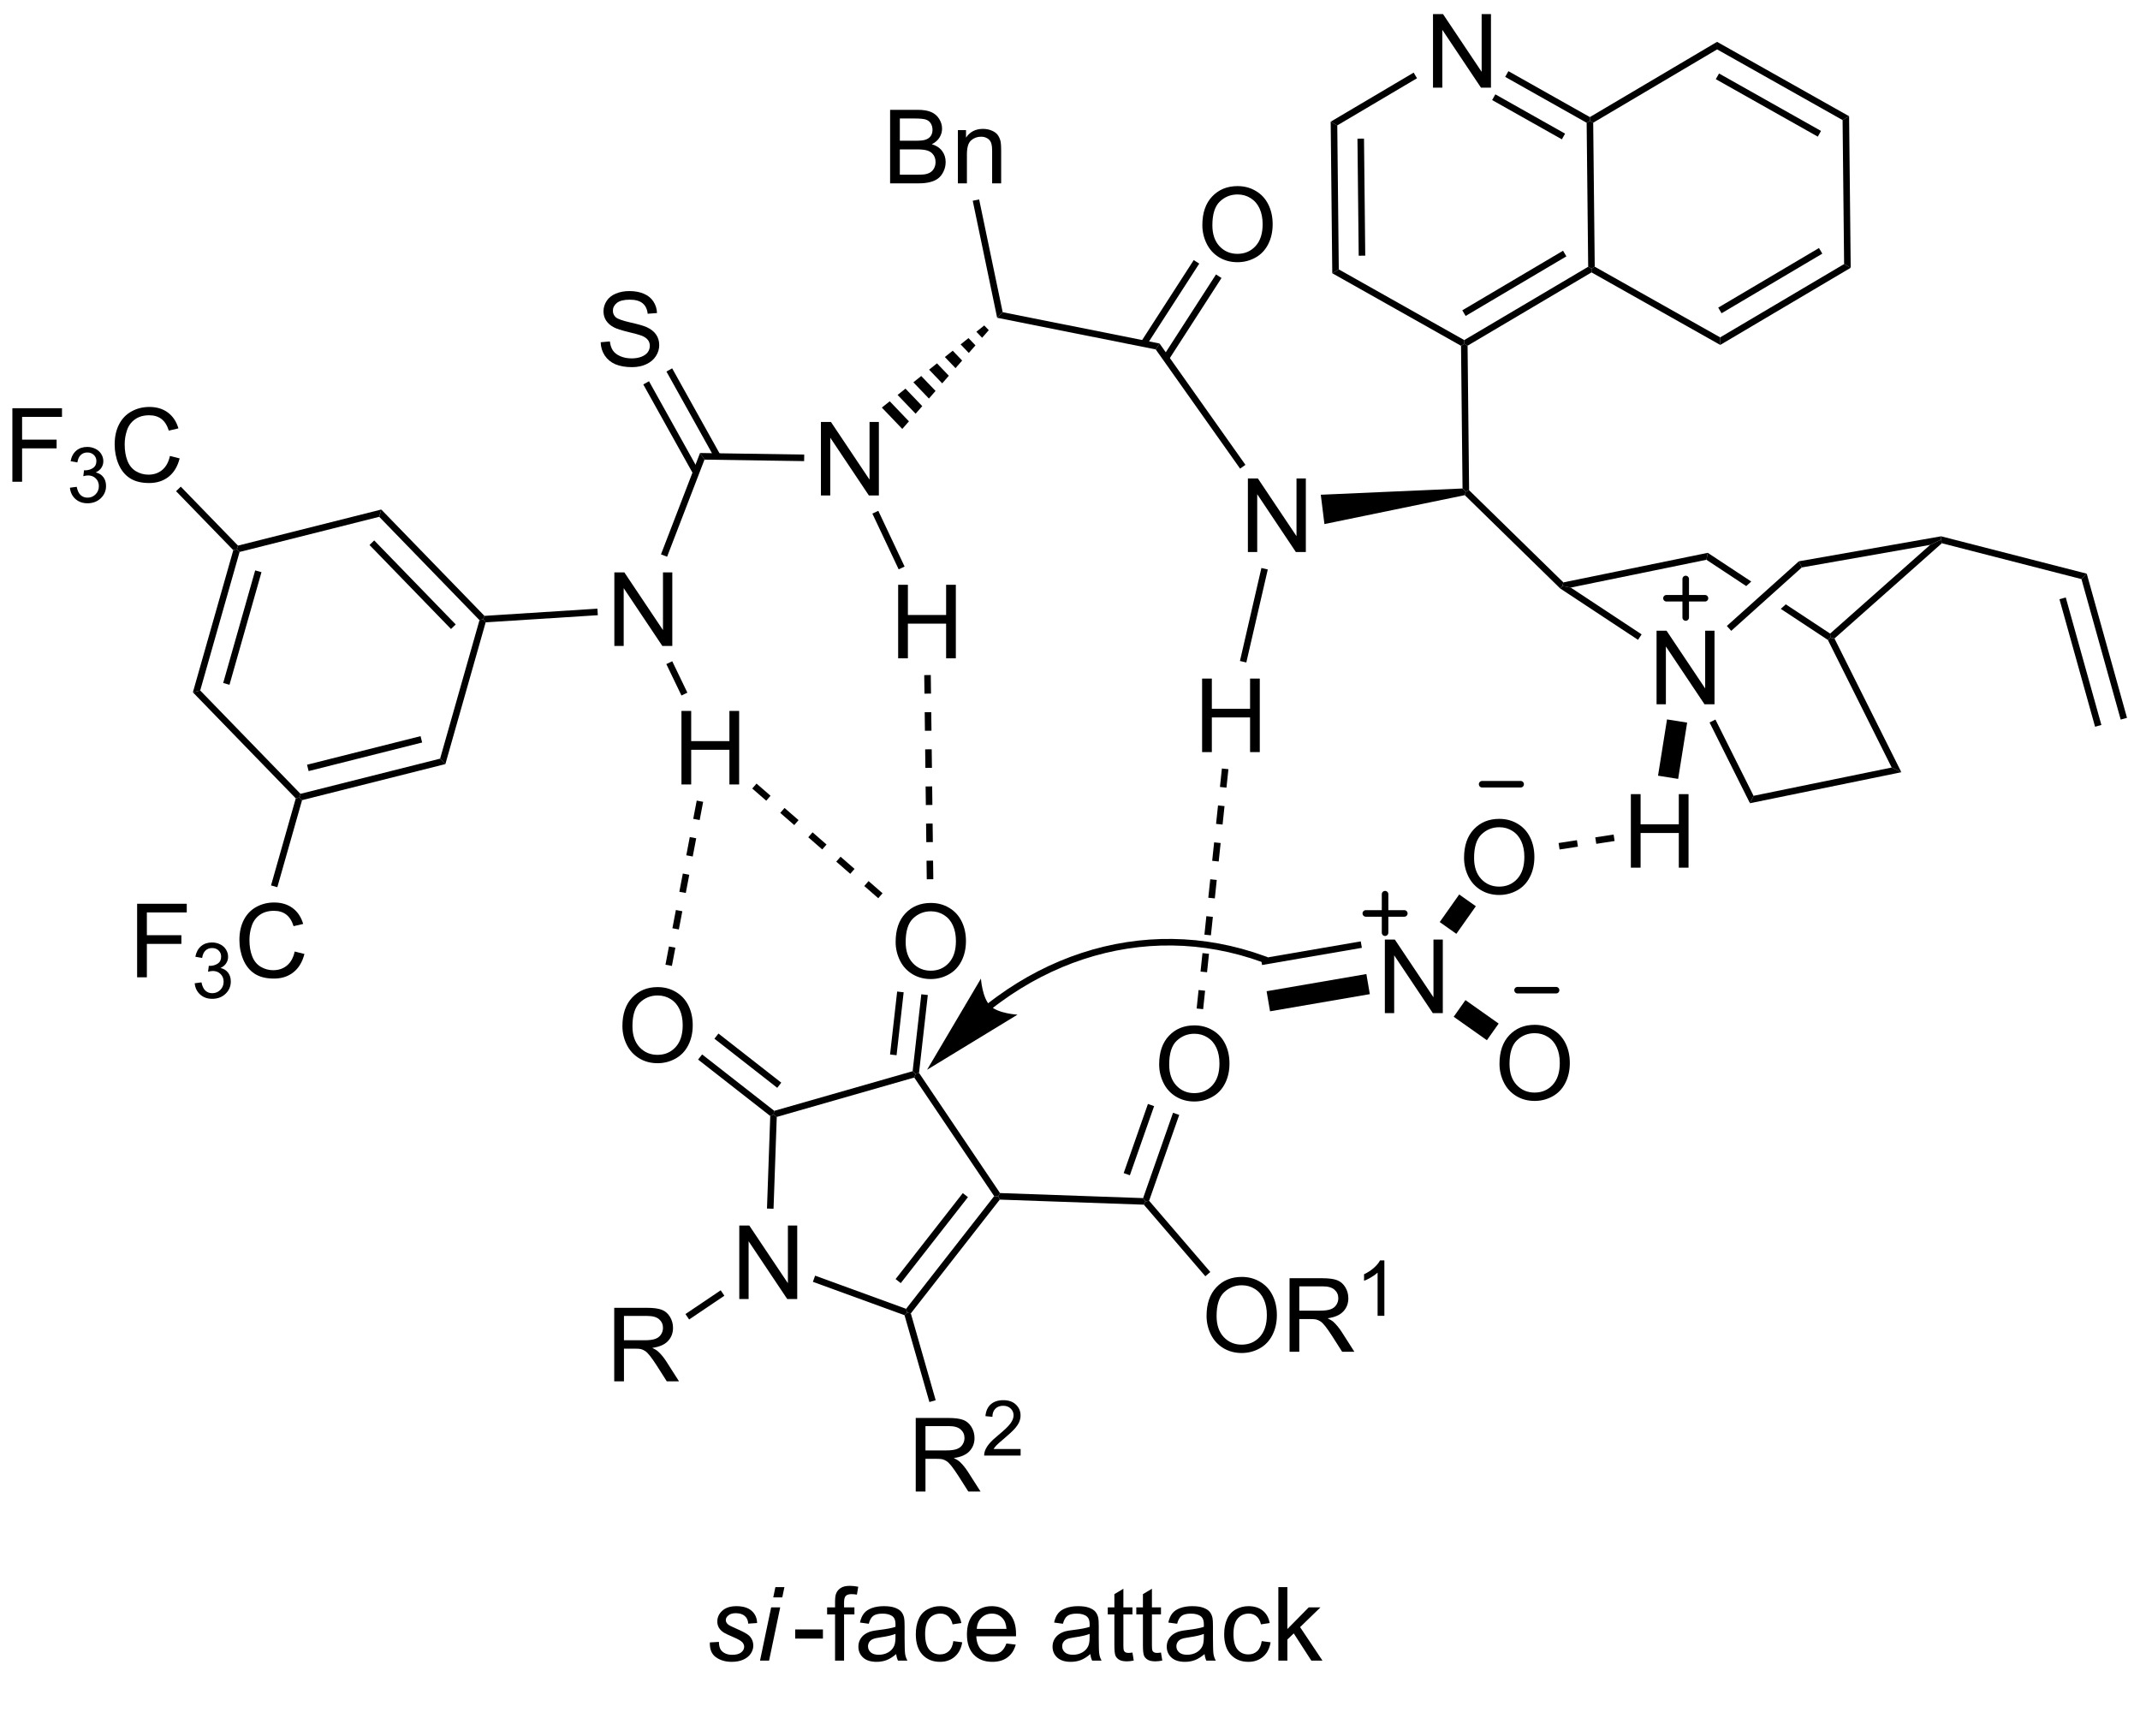 <?xml version="1.0" encoding="UTF-8"?>
<!DOCTYPE svg PUBLIC '-//W3C//DTD SVG 1.0//EN'
          'http://www.w3.org/TR/2001/REC-SVG-20010904/DTD/svg10.dtd'>
<svg stroke-dasharray="none" shape-rendering="auto" xmlns="http://www.w3.org/2000/svg" font-family="'Dialog'" text-rendering="auto" width="90" fill-opacity="1" color-interpolation="auto" color-rendering="auto" preserveAspectRatio="xMidYMid meet" font-size="12px" viewBox="0 0 90 73" fill="black" xmlns:xlink="http://www.w3.org/1999/xlink" stroke="black" image-rendering="auto" stroke-miterlimit="10" stroke-linecap="square" stroke-linejoin="miter" font-style="normal" stroke-width="1" height="73" stroke-dashoffset="0" font-weight="normal" stroke-opacity="1"
><!--Generated by the Batik Graphics2D SVG Generator--><defs id="genericDefs"
  /><g
  ><defs id="defs1"
    ><clipPath clipPathUnits="userSpaceOnUse" id="clipPath1"
      ><path d="M2.196 1.583 L173.598 1.583 L173.598 139.313 L2.196 139.313 L2.196 1.583 Z"
      /></clipPath
      ><clipPath clipPathUnits="userSpaceOnUse" id="clipPath2"
      ><path d="M42.279 320.397 L42.279 453.993 L208.914 453.993 L208.914 320.397 Z"
      /></clipPath
      ><clipPath clipPathUnits="userSpaceOnUse" id="clipPath3"
      ><path d="M42.279 320.397 L42.279 453.326 L208.914 453.326 L208.914 320.397 Z"
      /></clipPath
    ></defs
    ><g transform="scale(0.525,0.525) translate(-2.196,-1.583) matrix(1.029,0,0,1.029,-41.291,-327.978)"
    ><path d="M153.819 327.096 L153.819 321.369 L154.598 321.369 L157.606 325.864 L157.606 321.369 L158.332 321.369 L158.332 327.096 L157.554 327.096 L154.546 322.596 L154.546 327.096 L153.819 327.096 Z" stroke="none" clip-path="url(#clipPath3)"
    /></g
    ><g transform="matrix(0.54,0,0,0.54,-22.835,-173.047)"
    ><path d="M145.923 329.935 L146.436 330.224 L146.554 341.438 L146.047 341.738 ZM148.008 331.257 L148.105 340.373 L148.615 340.367 L148.518 331.251 Z" stroke="none" clip-path="url(#clipPath3)"
    /></g
    ><g transform="matrix(0.54,0,0,0.54,-22.835,-173.047)"
    ><path d="M146.047 341.738 L146.554 341.438 L156.325 346.942 L156.328 347.237 L156.074 347.387 Z" stroke="none" clip-path="url(#clipPath3)"
    /></g
    ><g transform="matrix(0.54,0,0,0.54,-22.835,-173.047)"
    ><path d="M156.584 347.381 L156.328 347.237 L156.325 346.942 L165.977 341.233 L166.233 341.377 L166.237 341.672 ZM156.433 345.064 L164.279 340.423 L164.019 339.984 L156.173 344.625 Z" stroke="none" clip-path="url(#clipPath3)"
    /></g
    ><g transform="matrix(0.54,0,0,0.54,-22.835,-173.047)"
    ><path d="M166.487 341.227 L166.233 341.377 L165.977 341.233 L165.858 330.019 L166.112 329.869 L166.368 330.014 Z" stroke="none" clip-path="url(#clipPath3)"
    /></g
    ><g transform="matrix(0.54,0,0,0.54,-22.835,-173.047)"
    ><path d="M166.109 329.575 L166.112 329.869 L165.858 330.019 L159.513 326.445 L159.764 326 ZM164.178 330.865 L158.747 327.805 L158.497 328.25 L163.928 331.309 Z" stroke="none" clip-path="url(#clipPath3)"
    /></g
    ><g transform="matrix(0.54,0,0,0.54,-22.835,-173.047)"
    ><path d="M152.385 326.113 L152.645 326.552 L146.436 330.224 L145.923 329.935 Z" stroke="none" clip-path="url(#clipPath3)"
    /></g
    ><g transform="matrix(0.54,0,0,0.54,-22.835,-173.047)"
    ><path d="M166.237 341.672 L166.233 341.377 L166.487 341.227 L176.257 346.731 L176.263 347.321 Z" stroke="none" clip-path="url(#clipPath3)"
    /></g
    ><g transform="matrix(0.54,0,0,0.54,-22.835,-173.047)"
    ><path d="M176.263 347.321 L176.257 346.731 L185.909 341.022 L186.423 341.311 ZM176.365 344.854 L184.212 340.212 L183.952 339.773 L176.105 344.415 Z" stroke="none" clip-path="url(#clipPath3)"
    /></g
    ><g transform="matrix(0.54,0,0,0.54,-22.835,-173.047)"
    ><path d="M186.423 341.311 L185.909 341.022 L185.791 329.809 L186.298 329.509 Z" stroke="none" clip-path="url(#clipPath3)"
    /></g
    ><g transform="matrix(0.54,0,0,0.54,-22.835,-173.047)"
    ><path d="M186.298 329.509 L185.791 329.809 L176.02 324.305 L176.014 323.716 ZM184.111 330.654 L176.168 326.18 L175.917 326.624 L183.86 331.099 Z" stroke="none" clip-path="url(#clipPath3)"
    /></g
    ><g transform="matrix(0.54,0,0,0.54,-22.835,-173.047)"
    ><path d="M176.014 323.716 L176.02 324.305 L166.368 330.014 L166.112 329.869 L166.109 329.575 Z" stroke="none" clip-path="url(#clipPath3)"
    /></g
    ><g transform="matrix(0.54,0,0,0.54,-22.835,-173.047)"
    ><path d="M156.074 347.387 L156.328 347.237 L156.584 347.381 L156.703 358.636 L156.45 358.745 L156.192 358.501 Z" stroke="none" clip-path="url(#clipPath3)"
    /></g
    ><g transform="matrix(0.54,0,0,0.54,-22.835,-173.047)"
    ><path d="M139.475 363.447 L139.475 357.72 L140.253 357.72 L143.261 362.215 L143.261 357.72 L143.988 357.72 L143.988 363.447 L143.209 363.447 L140.201 358.947 L140.201 363.447 L139.475 363.447 Z" stroke="none" clip-path="url(#clipPath3)"
    /></g
    ><g transform="matrix(0.54,0,0,0.54,-22.835,-173.047)"
    ><path d="M156.192 358.501 L156.45 358.745 L156.367 359.021 L145.436 361.272 L145.152 358.988 Z" stroke="none" clip-path="url(#clipPath3)"
    /></g
    ><g transform="matrix(0.54,0,0,0.54,-22.835,-173.047)"
    ><path d="M156.367 359.021 L156.45 358.745 L156.703 358.636 L164.045 365.814 L163.963 366.091 L163.803 366.291 Z" stroke="none" clip-path="url(#clipPath3)"
    /></g
    ><g transform="matrix(0.54,0,0,0.54,-22.835,-173.047)"
    ><path d="M171.303 375.306 L171.303 369.579 L172.081 369.579 L175.089 374.074 L175.089 369.579 L175.816 369.579 L175.816 375.306 L175.037 375.306 L172.029 370.806 L172.029 375.306 L171.303 375.306 Z" stroke="none" clip-path="url(#clipPath3)"
    /></g
    ><g transform="matrix(0.54,0,0,0.54,-22.835,-173.047)"
    ><path d="M163.803 366.291 L163.963 366.091 L164.618 366.217 L170.139 369.862 L169.858 370.288 Z" stroke="none" clip-path="url(#clipPath3)"
    /></g
    ><g transform="matrix(0.54,0,0,0.54,-22.835,-173.047)"
    ><path d="M175.43 376.724 L175.887 376.496 L178.857 382.435 L178.576 383.013 Z" stroke="none" clip-path="url(#clipPath3)"
    /></g
    ><g transform="matrix(0.54,0,0,0.54,-22.835,-173.047)"
    ><path d="M164.618 366.217 L163.963 366.091 L164.045 365.814 L175.29 363.511 L175.186 364.053 Z" stroke="none" clip-path="url(#clipPath3)"
    /></g
    ><g transform="matrix(0.54,0,0,0.54,-22.835,-173.047)"
    ><path d="M178.576 383.013 L178.857 382.435 L189.614 380.232 L190.368 380.598 Z" stroke="none" clip-path="url(#clipPath3)"
    /></g
    ><g transform="matrix(0.54,0,0,0.54,-22.835,-173.047)"
    ><path d="M175.29 363.511 L175.186 364.053 L178.286 366.1 L178.286 366.1 L178.678 365.747 L178.678 365.747 L175.29 363.511 ZM181.368 367.523 L180.976 367.875 L184.645 370.297 L184.843 370.122 L184.82 369.801 L181.368 367.523 Z" stroke="none" clip-path="url(#clipPath3)"
    /></g
    ><g transform="matrix(0.54,0,0,0.54,-22.835,-173.047)"
    ><path d="M184.645 370.297 L184.843 370.122 L185.159 370.183 L190.368 380.598 L189.614 380.232 Z" stroke="none" clip-path="url(#clipPath3)"
    /></g
    ><g transform="matrix(0.54,0,0,0.54,-22.835,-173.047)"
    ><path d="M177.118 369.587 L176.777 369.207 L182.384 364.172 L182.616 364.65 Z" stroke="none" clip-path="url(#clipPath3)"
    /></g
    ><g transform="matrix(0.54,0,0,0.54,-22.835,-173.047)"
    ><path d="M185.159 370.183 L184.843 370.122 L184.82 369.801 L192.609 362.892 L193.453 362.485 L193.521 362.766 Z" stroke="none" clip-path="url(#clipPath3)"
    /></g
    ><g transform="matrix(0.54,0,0,0.54,-22.835,-173.047)"
    ><path d="M193.463 362.224 L193.453 362.485 L192.609 362.892 L182.616 364.65 L182.384 364.172 Z" stroke="none" clip-path="url(#clipPath3)"
    /></g
    ><g transform="matrix(0.54,0,0,0.54,-22.835,-173.047)"
    ><path d="M193.521 362.766 L193.453 362.485 L193.463 362.224 L204.806 365.135 L204.394 365.557 Z" stroke="none" clip-path="url(#clipPath3)"
    /></g
    ><g transform="matrix(0.54,0,0,0.54,-22.835,-173.047)"
    ><path d="M204.394 365.557 L204.806 365.135 L207.942 376.362 L207.45 376.499 ZM202.681 367.124 L205.455 377.056 L205.947 376.919 L203.172 366.987 Z" stroke="none" clip-path="url(#clipPath3)"
    /></g
    ><g transform="matrix(0.54,0,0,0.54,-22.835,-173.047)"
    ><path d="M139.284 356.66 L138.868 356.954 L132.298 347.672 L132.597 347.211 Z" stroke="none" clip-path="url(#clipPath3)"
    /></g
    ><g transform="matrix(0.54,0,0,0.54,-22.835,-173.047)"
    ><path d="M135.909 379.031 L135.909 373.305 L136.667 373.305 L136.667 375.656 L139.644 375.656 L139.644 373.305 L140.401 373.305 L140.401 379.031 L139.644 379.031 L139.644 376.331 L136.667 376.331 L136.667 379.031 L135.909 379.031 Z" stroke="none" clip-path="url(#clipPath3)"
    /></g
    ><g transform="matrix(0.54,0,0,0.54,-22.835,-173.047)"
    ><path d="M140.527 364.693 L141.024 364.808 L139.353 372.05 L138.856 371.935 Z" stroke="none" clip-path="url(#clipPath3)"
    /></g
    ><g transform="matrix(0.54,0,0,0.54,-22.835,-173.047)"
    ><path d="M132.597 347.211 L132.298 347.672 L119.946 345.204 L120.377 344.77 Z" stroke="none" clip-path="url(#clipPath3)"
    /></g
    ><g transform="matrix(0.54,0,0,0.54,-22.835,-173.047)"
    ><path d="M135.928 337.99 Q135.928 336.563 136.693 335.759 Q137.459 334.951 138.67 334.951 Q139.462 334.951 140.097 335.332 Q140.735 335.709 141.068 336.386 Q141.404 337.063 141.404 337.923 Q141.404 338.795 141.053 339.483 Q140.701 340.17 140.055 340.524 Q139.412 340.878 138.665 340.878 Q137.857 340.878 137.219 340.488 Q136.584 340.095 136.256 339.42 Q135.928 338.743 135.928 337.99 ZM136.709 338.001 Q136.709 339.037 137.264 339.634 Q137.821 340.227 138.662 340.227 Q139.516 340.227 140.068 339.626 Q140.623 339.024 140.623 337.92 Q140.623 337.22 140.386 336.699 Q140.149 336.178 139.693 335.892 Q139.24 335.602 138.673 335.602 Q137.868 335.602 137.287 336.157 Q136.709 336.709 136.709 338.001 Z" stroke="none" clip-path="url(#clipPath3)"
    /></g
    ><g transform="matrix(0.54,0,0,0.54,-22.835,-173.047)"
    ><path d="M133.304 348.488 L137.42 342.108 L136.992 341.831 L132.875 348.211 ZM131.573 347.362 L135.686 340.989 L135.257 340.712 L131.145 347.086 Z" stroke="none" clip-path="url(#clipPath3)"
    /></g
    ><g transform="matrix(0.54,0,0,0.54,-22.835,-173.047)"
    ><path d="M111.61 334.737 L111.61 329.011 L113.759 329.011 Q114.415 329.011 114.811 329.185 Q115.209 329.357 115.433 329.719 Q115.657 330.081 115.657 330.474 Q115.657 330.841 115.457 331.167 Q115.259 331.49 114.858 331.69 Q115.376 331.841 115.655 332.209 Q115.936 332.576 115.936 333.076 Q115.936 333.479 115.764 333.826 Q115.595 334.17 115.345 334.357 Q115.095 334.545 114.717 334.641 Q114.342 334.737 113.795 334.737 L111.61 334.737 ZM112.368 331.417 L113.608 331.417 Q114.11 331.417 114.329 331.349 Q114.618 331.263 114.764 331.065 Q114.912 330.865 114.912 330.565 Q114.912 330.279 114.774 330.063 Q114.639 329.847 114.384 329.766 Q114.131 329.685 113.514 329.685 L112.368 329.685 L112.368 331.417 ZM112.368 334.06 L113.795 334.06 Q114.162 334.06 114.311 334.034 Q114.571 333.987 114.746 333.878 Q114.923 333.769 115.035 333.56 Q115.149 333.349 115.149 333.076 Q115.149 332.755 114.985 332.521 Q114.821 332.284 114.53 332.188 Q114.24 332.091 113.694 332.091 L112.368 332.091 L112.368 334.06 ZM116.889 334.737 L116.889 330.589 L117.522 330.589 L117.522 331.177 Q117.978 330.495 118.842 330.495 Q119.217 330.495 119.53 330.63 Q119.845 330.763 120.001 330.982 Q120.157 331.201 120.22 331.503 Q120.259 331.698 120.259 332.185 L120.259 334.737 L119.556 334.737 L119.556 332.214 Q119.556 331.784 119.472 331.571 Q119.392 331.357 119.183 331.232 Q118.975 331.104 118.694 331.104 Q118.243 331.104 117.918 331.391 Q117.592 331.675 117.592 332.472 L117.592 334.737 L116.889 334.737 Z" stroke="none" clip-path="url(#clipPath3)"
    /></g
    ><g transform="matrix(0.54,0,0,0.54,-22.835,-173.047)"
    ><path d="M120.377 344.77 L119.946 345.204 L118.045 336.093 L118.544 335.989 Z" stroke="none" clip-path="url(#clipPath3)"
    /></g
    ><g transform="matrix(0.54,0,0,0.54,-22.835,-173.047)"
    ><path d="M106.222 359.044 L106.222 353.318 L107.001 353.318 L110.008 357.812 L110.008 353.318 L110.735 353.318 L110.735 359.044 L109.957 359.044 L106.949 354.544 L106.949 359.044 L106.222 359.044 Z" stroke="none" clip-path="url(#clipPath3)"
    /></g
    ><g transform="matrix(0.54,0,0,0.54,-22.835,-173.047)"
    ><path d="M119.294 346.171 L118.776 346.763 L118.328 346.295 L118.941 345.803 ZM118.258 347.354 L117.74 347.946 L117.101 347.279 L117.714 346.787 ZM117.222 348.538 L116.704 349.129 L115.874 348.263 L116.487 347.771 ZM116.186 349.721 L115.668 350.313 L114.647 349.248 L115.261 348.755 ZM115.15 350.904 L114.632 351.496 L113.421 350.232 L114.034 349.74 ZM114.114 352.088 L113.596 352.679 L112.194 351.216 L112.807 350.724 ZM113.077 353.271 L112.559 353.863 L110.967 352.2 L111.581 351.708 Z" stroke="none" clip-path="url(#clipPath3)"
    /></g
    ><g transform="matrix(0.54,0,0,0.54,-22.835,-173.047)"
    ><path d="M104.922 355.86 L104.914 356.37 L97.154 356.253 L96.806 355.737 Z" stroke="none" clip-path="url(#clipPath3)"
    /></g
    ><g transform="matrix(0.54,0,0,0.54,-22.835,-173.047)"
    ><path d="M90.134 370.762 L90.134 365.036 L90.913 365.036 L93.921 369.53 L93.921 365.036 L94.647 365.036 L94.647 370.762 L93.869 370.762 L90.861 366.262 L90.861 370.762 L90.134 370.762 Z" stroke="none" clip-path="url(#clipPath3)"
    /></g
    ><g transform="matrix(0.54,0,0,0.54,-22.835,-173.047)"
    ><path d="M96.806 355.737 L97.154 356.253 L94.242 363.815 L93.765 363.632 Z" stroke="none" clip-path="url(#clipPath3)"
    /></g
    ><g transform="matrix(0.54,0,0,0.54,-22.835,-173.047)"
    ><path d="M89.069 347.111 L89.785 347.048 Q89.835 347.478 90.02 347.754 Q90.207 348.03 90.598 348.199 Q90.988 348.369 91.475 348.369 Q91.91 348.369 92.241 348.241 Q92.574 348.111 92.736 347.887 Q92.897 347.663 92.897 347.397 Q92.897 347.126 92.741 346.926 Q92.585 346.725 92.225 346.587 Q91.996 346.499 91.207 346.309 Q90.418 346.119 90.1 345.952 Q89.692 345.736 89.488 345.418 Q89.288 345.1 89.288 344.704 Q89.288 344.272 89.533 343.895 Q89.78 343.517 90.251 343.322 Q90.725 343.126 91.303 343.126 Q91.942 343.126 92.426 343.332 Q92.913 343.538 93.173 343.936 Q93.436 344.335 93.457 344.837 L92.731 344.892 Q92.671 344.35 92.332 344.074 Q91.996 343.796 91.335 343.796 Q90.647 343.796 90.332 344.048 Q90.02 344.298 90.02 344.655 Q90.02 344.962 90.241 345.163 Q90.46 345.361 91.384 345.572 Q92.309 345.78 92.652 345.936 Q93.152 346.165 93.389 346.52 Q93.629 346.874 93.629 347.335 Q93.629 347.79 93.366 348.197 Q93.106 348.6 92.613 348.827 Q92.124 349.051 91.512 349.051 Q90.733 349.051 90.207 348.824 Q89.684 348.595 89.384 348.142 Q89.085 347.686 89.069 347.111 Z" stroke="none" clip-path="url(#clipPath3)"
    /></g
    ><g transform="matrix(0.54,0,0,0.54,-22.835,-173.047)"
    ><path d="M98.395 355.889 L94.636 349.144 L94.19 349.392 L97.949 356.137 ZM96.72 357.125 L92.833 350.149 L92.387 350.397 L96.275 357.373 Z" stroke="none" clip-path="url(#clipPath3)"
    /></g
    ><g transform="matrix(0.54,0,0,0.54,-22.835,-173.047)"
    ><path d="M88.814 367.86 L88.847 368.369 L80.111 368.926 L79.915 368.683 L80.016 368.421 Z" stroke="none" clip-path="url(#clipPath3)"
    /></g
    ><g transform="matrix(0.54,0,0,0.54,-22.835,-173.047)"
    ><path d="M80.016 368.421 L79.915 368.683 L79.63 368.755 L71.821 360.706 L71.982 360.139 ZM77.779 369.089 L71.431 362.546 L71.064 362.901 L77.412 369.445 Z" stroke="none" clip-path="url(#clipPath3)"
    /></g
    ><g transform="matrix(0.54,0,0,0.54,-22.835,-173.047)"
    ><path d="M71.982 360.139 L71.821 360.706 L60.946 363.444 L60.741 363.233 L60.822 362.949 Z" stroke="none" clip-path="url(#clipPath3)"
    /></g
    ><g transform="matrix(0.54,0,0,0.54,-22.835,-173.047)"
    ><path d="M60.456 363.305 L60.741 363.233 L60.946 363.444 L57.88 374.231 L57.309 374.375 ZM62.161 364.88 L59.669 373.649 L60.16 373.788 L62.652 365.019 Z" stroke="none" clip-path="url(#clipPath3)"
    /></g
    ><g transform="matrix(0.54,0,0,0.54,-22.835,-173.047)"
    ><path d="M57.309 374.375 L57.88 374.231 L65.689 382.28 L65.608 382.563 L65.322 382.635 Z" stroke="none" clip-path="url(#clipPath3)"
    /></g
    ><g transform="matrix(0.54,0,0,0.54,-22.835,-173.047)"
    ><path d="M65.813 382.774 L65.608 382.563 L65.689 382.28 L76.563 379.542 L76.974 379.965 ZM66.324 380.51 L75.165 378.284 L75.041 377.789 L66.2 380.015 Z" stroke="none" clip-path="url(#clipPath3)"
    /></g
    ><g transform="matrix(0.54,0,0,0.54,-22.835,-173.047)"
    ><path d="M76.974 379.965 L76.563 379.542 L79.63 368.755 L79.915 368.683 L80.111 368.926 Z" stroke="none" clip-path="url(#clipPath3)"
    /></g
    ><g transform="matrix(0.54,0,0,0.54,-22.835,-173.047)"
    ><path d="M43.251 357.976 L43.251 352.25 L47.115 352.25 L47.115 352.924 L44.008 352.924 L44.008 354.697 L46.696 354.697 L46.696 355.375 L44.008 355.375 L44.008 357.976 L43.251 357.976 Z" stroke="none" clip-path="url(#clipPath3)"
    /></g
    ><g transform="matrix(0.54,0,0,0.54,-22.835,-173.047)"
    ><path d="M47.733 358.441 L48.26 358.371 Q48.352 358.82 48.569 359.017 Q48.788 359.215 49.102 359.215 Q49.473 359.215 49.729 358.957 Q49.987 358.699 49.987 358.318 Q49.987 357.955 49.749 357.721 Q49.512 357.484 49.145 357.484 Q48.997 357.484 48.774 357.543 L48.833 357.08 Q48.885 357.086 48.917 357.086 Q49.255 357.086 49.524 356.91 Q49.794 356.734 49.794 356.367 Q49.794 356.078 49.596 355.889 Q49.401 355.697 49.09 355.697 Q48.782 355.697 48.577 355.891 Q48.372 356.084 48.313 356.471 L47.786 356.377 Q47.883 355.846 48.225 355.555 Q48.569 355.264 49.079 355.264 Q49.43 355.264 49.725 355.414 Q50.022 355.564 50.178 355.826 Q50.335 356.086 50.335 356.379 Q50.335 356.658 50.184 356.887 Q50.036 357.115 49.743 357.25 Q50.124 357.338 50.335 357.615 Q50.546 357.891 50.546 358.307 Q50.546 358.869 50.135 359.262 Q49.725 359.652 49.098 359.652 Q48.534 359.652 48.159 359.316 Q47.786 358.978 47.733 358.441 Z" stroke="none" clip-path="url(#clipPath3)"
    /></g
    ><g transform="matrix(0.54,0,0,0.54,-22.835,-173.047)"
    ><path d="M55.521 355.968 L56.279 356.158 Q56.042 357.093 55.422 357.586 Q54.803 358.075 53.909 358.075 Q52.982 358.075 52.401 357.697 Q51.823 357.32 51.519 356.606 Q51.217 355.89 51.217 355.07 Q51.217 354.174 51.558 353.51 Q51.901 352.843 52.532 352.497 Q53.162 352.151 53.92 352.151 Q54.779 352.151 55.365 352.588 Q55.951 353.026 56.183 353.82 L55.435 353.994 Q55.237 353.369 54.857 353.086 Q54.48 352.799 53.904 352.799 Q53.245 352.799 52.8 353.117 Q52.357 353.432 52.178 353.966 Q51.998 354.5 51.998 355.065 Q51.998 355.796 52.211 356.341 Q52.425 356.885 52.873 357.156 Q53.323 357.424 53.847 357.424 Q54.482 357.424 54.922 357.057 Q55.365 356.69 55.521 355.968 Z" stroke="none" clip-path="url(#clipPath3)"
    /></g
    ><g transform="matrix(0.54,0,0,0.54,-22.835,-173.047)"
    ><path d="M60.822 362.949 L60.741 363.233 L60.456 363.305 L56 358.712 L56.366 358.357 Z" stroke="none" clip-path="url(#clipPath3)"
    /></g
    ><g transform="matrix(0.54,0,0,0.54,-22.835,-173.047)"
    ><path d="M52.967 396.57 L52.967 390.843 L56.832 390.843 L56.832 391.517 L53.725 391.517 L53.725 393.291 L56.413 393.291 L56.413 393.968 L53.725 393.968 L53.725 396.57 L52.967 396.57 Z" stroke="none" clip-path="url(#clipPath3)"
    /></g
    ><g transform="matrix(0.54,0,0,0.54,-22.835,-173.047)"
    ><path d="M57.45 397.035 L57.977 396.964 Q58.069 397.414 58.286 397.611 Q58.504 397.808 58.819 397.808 Q59.19 397.808 59.446 397.55 Q59.704 397.293 59.704 396.912 Q59.704 396.548 59.465 396.314 Q59.229 396.078 58.862 396.078 Q58.713 396.078 58.491 396.136 L58.549 395.673 Q58.602 395.679 58.633 395.679 Q58.971 395.679 59.241 395.504 Q59.51 395.328 59.51 394.961 Q59.51 394.671 59.313 394.482 Q59.118 394.291 58.807 394.291 Q58.498 394.291 58.293 394.484 Q58.088 394.677 58.03 395.064 L57.502 394.97 Q57.6 394.439 57.942 394.148 Q58.286 393.857 58.795 393.857 Q59.147 393.857 59.442 394.007 Q59.739 394.158 59.895 394.42 Q60.051 394.679 60.051 394.972 Q60.051 395.252 59.901 395.48 Q59.752 395.709 59.459 395.843 Q59.84 395.931 60.051 396.209 Q60.262 396.484 60.262 396.9 Q60.262 397.463 59.852 397.855 Q59.442 398.246 58.815 398.246 Q58.25 398.246 57.875 397.91 Q57.502 397.572 57.45 397.035 Z" stroke="none" clip-path="url(#clipPath3)"
    /></g
    ><g transform="matrix(0.54,0,0,0.54,-22.835,-173.047)"
    ><path d="M65.238 394.562 L65.996 394.752 Q65.759 395.687 65.139 396.179 Q64.519 396.669 63.626 396.669 Q62.699 396.669 62.118 396.291 Q61.54 395.913 61.235 395.2 Q60.933 394.484 60.933 393.663 Q60.933 392.767 61.274 392.103 Q61.618 391.437 62.248 391.091 Q62.878 390.744 63.636 390.744 Q64.496 390.744 65.082 391.182 Q65.667 391.619 65.899 392.413 L65.152 392.588 Q64.954 391.963 64.574 391.679 Q64.196 391.392 63.62 391.392 Q62.962 391.392 62.516 391.71 Q62.074 392.025 61.894 392.559 Q61.714 393.093 61.714 393.658 Q61.714 394.39 61.928 394.934 Q62.141 395.478 62.589 395.749 Q63.04 396.017 63.563 396.017 Q64.199 396.017 64.639 395.65 Q65.082 395.283 65.238 394.562 Z" stroke="none" clip-path="url(#clipPath3)"
    /></g
    ><g transform="matrix(0.54,0,0,0.54,-22.835,-173.047)"
    ><path d="M65.322 382.635 L65.608 382.563 L65.813 382.774 L63.886 389.553 L63.395 389.414 Z" stroke="none" clip-path="url(#clipPath3)"
    /></g
    ><g transform="matrix(0.54,0,0,0.54,-22.835,-173.047)"
    ><path d="M95.36 381.551 L95.36 375.825 L96.118 375.825 L96.118 378.176 L99.095 378.176 L99.095 375.825 L99.853 375.825 L99.853 381.551 L99.095 381.551 L99.095 378.851 L96.118 378.851 L96.118 381.551 L95.36 381.551 Z" stroke="none" clip-path="url(#clipPath3)"
    /></g
    ><g transform="matrix(0.54,0,0,0.54,-22.835,-173.047)"
    ><path d="M94.182 372.177 L94.642 371.955 L95.82 374.402 L95.36 374.624 Z" stroke="none" clip-path="url(#clipPath3)"
    /></g
    ><g transform="matrix(0.54,0,0,0.54,-22.835,-173.047)"
    ><path d="M99.864 421.626 L99.864 415.9 L100.642 415.9 L103.65 420.395 L103.65 415.9 L104.376 415.9 L104.376 421.626 L103.598 421.626 L100.59 417.126 L100.59 421.626 L99.864 421.626 Z" stroke="none" clip-path="url(#clipPath3)"
    /></g
    ><g transform="matrix(0.54,0,0,0.54,-22.835,-173.047)"
    ><path d="M102.275 407.371 L102.534 407.25 L102.783 407.444 L102.531 414.597 L102.021 414.579 Z" stroke="none" clip-path="url(#clipPath3)"
    /></g
    ><g transform="matrix(0.54,0,0,0.54,-22.835,-173.047)"
    ><path d="M105.596 420.286 L105.77 419.806 L112.856 422.388 L112.943 422.691 L112.733 422.886 Z" stroke="none" clip-path="url(#clipPath3)"
    /></g
    ><g transform="matrix(0.54,0,0,0.54,-22.835,-173.047)"
    ><path d="M113.224 422.745 L112.943 422.691 L112.856 422.388 L119.716 413.613 L120.031 413.624 L120.152 413.883 ZM112.439 420.386 L117.673 413.691 L117.271 413.377 L112.037 420.072 Z" stroke="none" clip-path="url(#clipPath3)"
    /></g
    ><g transform="matrix(0.54,0,0,0.54,-22.835,-173.047)"
    ><path d="M120.17 413.373 L120.031 413.624 L119.716 413.613 L113.49 404.377 L113.598 404.081 L113.862 404.016 Z" stroke="none" clip-path="url(#clipPath3)"
    /></g
    ><g transform="matrix(0.54,0,0,0.54,-22.835,-173.047)"
    ><path d="M113.364 403.883 L113.598 404.081 L113.49 404.377 L102.783 407.444 L102.534 407.25 L102.589 406.969 Z" stroke="none" clip-path="url(#clipPath3)"
    /></g
    ><g transform="matrix(0.54,0,0,0.54,-22.835,-173.047)"
    ><path d="M112.041 393.818 Q112.041 392.39 112.806 391.586 Q113.572 390.779 114.783 390.779 Q115.575 390.779 116.21 391.159 Q116.848 391.536 117.181 392.214 Q117.517 392.89 117.517 393.75 Q117.517 394.622 117.166 395.31 Q116.814 395.997 116.168 396.351 Q115.525 396.706 114.778 396.706 Q113.971 396.706 113.333 396.315 Q112.697 395.922 112.369 395.247 Q112.041 394.57 112.041 393.818 ZM112.822 393.828 Q112.822 394.865 113.377 395.461 Q113.934 396.055 114.775 396.055 Q115.629 396.055 116.181 395.453 Q116.736 394.851 116.736 393.747 Q116.736 393.047 116.499 392.526 Q116.262 392.005 115.806 391.719 Q115.353 391.43 114.786 391.43 Q113.981 391.43 113.4 391.984 Q112.822 392.536 112.822 393.828 Z" stroke="none" clip-path="url(#clipPath3)"
    /></g
    ><g transform="matrix(0.54,0,0,0.54,-22.835,-173.047)"
    ><path d="M113.862 404.016 L113.598 404.081 L113.364 403.883 L114.04 397.892 L114.547 397.949 ZM112.113 402.639 L112.666 397.736 L112.159 397.679 L111.606 402.581 Z" stroke="none" clip-path="url(#clipPath3)"
    /></g
    ><g transform="matrix(0.54,0,0,0.54,-22.835,-173.047)"
    ><path d="M120.152 413.883 L120.031 413.624 L120.17 413.373 L131.314 413.766 L131.492 414.027 L131.372 414.279 Z" stroke="none" clip-path="url(#clipPath3)"
    /></g
    ><g transform="matrix(0.54,0,0,0.54,-22.835,-173.047)"
    ><path d="M113.606 436.616 L113.606 430.889 L116.145 430.889 Q116.91 430.889 117.309 431.043 Q117.707 431.197 117.944 431.587 Q118.184 431.978 118.184 432.452 Q118.184 433.061 117.788 433.481 Q117.395 433.897 116.569 434.009 Q116.871 434.155 117.028 434.296 Q117.358 434.601 117.655 435.056 L118.653 436.616 L117.7 436.616 L116.942 435.423 Q116.608 434.908 116.392 434.634 Q116.179 434.361 116.009 434.252 Q115.84 434.142 115.663 434.101 Q115.535 434.072 115.241 434.072 L114.364 434.072 L114.364 436.616 L113.606 436.616 ZM114.364 433.416 L115.991 433.416 Q116.512 433.416 116.804 433.309 Q117.098 433.202 117.249 432.965 Q117.403 432.728 117.403 432.452 Q117.403 432.046 117.106 431.785 Q116.811 431.522 116.176 431.522 L114.364 431.522 L114.364 433.416 Z" stroke="none" clip-path="url(#clipPath3)"
    /></g
    ><g transform="matrix(0.54,0,0,0.54,-22.835,-173.047)"
    ><path d="M121.774 433.308 L121.774 433.816 L118.934 433.816 Q118.929 433.625 118.997 433.449 Q119.105 433.16 119.343 432.879 Q119.583 432.597 120.034 432.228 Q120.733 431.654 120.98 431.318 Q121.226 430.982 121.226 430.683 Q121.226 430.371 121.001 430.156 Q120.778 429.939 120.417 429.939 Q120.036 429.939 119.808 430.168 Q119.579 430.396 119.577 430.8 L119.034 430.746 Q119.091 430.138 119.454 429.822 Q119.817 429.504 120.429 429.504 Q121.048 429.504 121.407 429.847 Q121.769 430.189 121.769 430.695 Q121.769 430.953 121.663 431.203 Q121.558 431.451 121.311 431.726 Q121.067 432.002 120.499 432.482 Q120.024 432.881 119.89 433.023 Q119.755 433.166 119.667 433.308 L121.774 433.308 Z" stroke="none" clip-path="url(#clipPath3)"
    /></g
    ><g transform="matrix(0.54,0,0,0.54,-22.835,-173.047)"
    ><path d="M112.733 422.886 L112.943 422.691 L113.224 422.745 L115.16 429.507 L114.67 429.648 Z" stroke="none" clip-path="url(#clipPath3)"
    /></g
    ><g transform="matrix(0.54,0,0,0.54,-22.835,-173.047)"
    ><path d="M90.762 400.372 Q90.762 398.945 91.528 398.141 Q92.293 397.333 93.504 397.333 Q94.296 397.333 94.931 397.714 Q95.569 398.091 95.903 398.768 Q96.238 399.445 96.238 400.305 Q96.238 401.177 95.887 401.865 Q95.535 402.552 94.889 402.906 Q94.246 403.26 93.499 403.26 Q92.692 403.26 92.053 402.87 Q91.418 402.476 91.09 401.802 Q90.762 401.125 90.762 400.372 ZM91.543 400.383 Q91.543 401.419 92.098 402.016 Q92.655 402.609 93.496 402.609 Q94.35 402.609 94.903 402.008 Q95.457 401.406 95.457 400.302 Q95.457 399.601 95.22 399.081 Q94.983 398.56 94.528 398.273 Q94.074 397.984 93.507 397.984 Q92.702 397.984 92.121 398.539 Q91.543 399.091 91.543 400.383 Z" stroke="none" clip-path="url(#clipPath3)"
    /></g
    ><g transform="matrix(0.54,0,0,0.54,-22.835,-173.047)"
    ><path d="M102.589 406.969 L102.534 407.25 L102.275 407.371 L96.656 402.978 L96.97 402.576 ZM103.134 404.775 L98.242 400.95 L97.927 401.352 L102.82 405.177 Z" stroke="none" clip-path="url(#clipPath3)"
    /></g
    ><g transform="matrix(0.54,0,0,0.54,-22.835,-173.047)"
    ><path d="M150.142 399.359 L150.142 393.633 L150.92 393.633 L153.928 398.127 L153.928 393.633 L154.655 393.633 L154.655 399.359 L153.876 399.359 L150.868 394.859 L150.868 399.359 L150.142 399.359 Z" stroke="none" clip-path="url(#clipPath3)"
    /></g
    ><g transform="matrix(0.54,0,0,0.54,-22.835,-173.047)"
    ><path d="M141.2 399.218 L140.931 397.654 L148.703 396.316 L148.972 397.881 ZM140.579 395.612 L148.352 394.275 L148.265 393.772 L140.493 395.109 Z" stroke="none" clip-path="url(#clipPath3)"
    /></g
    ><g transform="matrix(0.54,0,0,0.54,-22.835,-173.047)"
    ><path d="M156.31 387.27 Q156.31 385.843 157.076 385.038 Q157.841 384.231 159.052 384.231 Q159.844 384.231 160.48 384.611 Q161.118 384.989 161.451 385.666 Q161.787 386.343 161.787 387.202 Q161.787 388.075 161.435 388.762 Q161.084 389.45 160.438 389.804 Q159.795 390.158 159.047 390.158 Q158.24 390.158 157.602 389.768 Q156.966 389.374 156.638 388.7 Q156.31 388.023 156.31 387.27 ZM157.091 387.281 Q157.091 388.317 157.646 388.913 Q158.203 389.507 159.045 389.507 Q159.899 389.507 160.451 388.906 Q161.006 388.304 161.006 387.2 Q161.006 386.499 160.769 385.979 Q160.532 385.458 160.076 385.171 Q159.623 384.882 159.055 384.882 Q158.25 384.882 157.67 385.437 Q157.091 385.989 157.091 387.281 Z" stroke="none" clip-path="url(#clipPath3)"
    /></g
    ><g transform="matrix(0.54,0,0,0.54,-22.835,-173.047)"
    ><path d="M155.71 393.184 L154.414 392.268 L155.932 390.119 L157.228 391.035 Z" stroke="none" clip-path="url(#clipPath3)"
    /></g
    ><g transform="matrix(0.54,0,0,0.54,-22.835,-173.047)"
    ><path d="M159.07 403.31 Q159.07 401.883 159.836 401.078 Q160.601 400.271 161.812 400.271 Q162.604 400.271 163.239 400.651 Q163.877 401.029 164.211 401.706 Q164.547 402.383 164.547 403.242 Q164.547 404.115 164.195 404.802 Q163.844 405.49 163.198 405.844 Q162.555 406.198 161.807 406.198 Q161 406.198 160.362 405.808 Q159.726 405.414 159.398 404.74 Q159.07 404.063 159.07 403.31 ZM159.851 403.321 Q159.851 404.357 160.406 404.953 Q160.964 405.547 161.805 405.547 Q162.659 405.547 163.211 404.946 Q163.766 404.344 163.766 403.24 Q163.766 402.539 163.529 402.019 Q163.292 401.498 162.836 401.211 Q162.383 400.922 161.815 400.922 Q161.01 400.922 160.43 401.477 Q159.851 402.029 159.851 403.321 Z" stroke="none" clip-path="url(#clipPath3)"
    /></g
    ><g transform="matrix(0.54,0,0,0.54,-22.835,-173.047)"
    ><path d="M155.503 399.643 L156.419 398.346 L159.005 400.173 L158.089 401.47 Z" stroke="none" clip-path="url(#clipPath3)"
    /></g
    ><g stroke-width="0.51" transform="matrix(0.54,0,0,0.54,-22.835,-173.047)" stroke-linejoin="round" stroke-linecap="round"
    ><path fill="none" d="M148.658 391.596 L151.658 391.596 M150.158 390.096 L150.158 393.096" clip-path="url(#clipPath3)"
    /></g
    ><g stroke-width="0.51" transform="matrix(0.54,0,0,0.54,-22.835,-173.047)" stroke-linejoin="round" stroke-linecap="round"
    ><path fill="none" d="M157.717 381.533 L160.717 381.533" clip-path="url(#clipPath3)"
    /></g
    ><g stroke-width="0.51" transform="matrix(0.54,0,0,0.54,-22.835,-173.047)" stroke-linejoin="round" stroke-linecap="round"
    ><path fill="none" d="M160.477 397.573 L163.477 397.573" clip-path="url(#clipPath3)"
    /></g
    ><g transform="matrix(0.54,0,0,0.54,-22.835,-173.047)"
    ><path d="M169.301 388.031 L169.301 382.305 L170.059 382.305 L170.059 384.656 L173.035 384.656 L173.035 382.305 L173.793 382.305 L173.793 388.031 L173.035 388.031 L173.035 385.331 L170.059 385.331 L170.059 388.031 L169.301 388.031 Z" stroke="none" clip-path="url(#clipPath3)"
    /></g
    ><g transform="matrix(0.54,0,0,0.54,-22.835,-173.047)"
    ><path d="M172.117 376.485 L173.685 376.735 L172.984 381.118 L171.417 380.868 Z" stroke="none" clip-path="url(#clipPath3)"
    /></g
    ><g stroke-width="0.51" transform="matrix(0.54,0,0,0.54,-22.835,-173.047)" stroke-linejoin="round" stroke-linecap="round"
    ><path fill="none" d="M172.073 367.049 L175.073 367.049 M173.573 365.549 L173.573 368.549" clip-path="url(#clipPath3)"
    /></g
    ><g transform="matrix(0.54,0,0,0.54,-22.835,-173.047)"
    ><path d="M167.958 385.451 L166.529 385.671 L166.607 386.175 L168.036 385.955 ZM165.101 385.892 L163.672 386.112 L163.75 386.616 L165.179 386.396 Z" stroke="none" clip-path="url(#clipPath3)"
    /></g
    ><g transform="matrix(0.54,0,0,0.54,-22.835,-173.047)"
    ><path d="M100.873 381.868 L101.963 382.817 L102.298 382.432 L101.208 381.483 ZM103.054 383.766 L104.144 384.715 L104.479 384.33 L103.389 383.381 ZM105.235 385.664 L106.325 386.613 L106.66 386.228 L105.57 385.279 ZM107.416 387.562 L108.506 388.512 L108.841 388.127 L107.751 387.178 ZM109.597 389.461 L110.687 390.41 L111.022 390.025 L109.932 389.076 Z" stroke="none" clip-path="url(#clipPath3)"
    /></g
    ><g transform="matrix(0.54,0,0,0.54,-22.835,-173.047)"
    ><path d="M112.237 371.728 L112.237 366.001 L112.995 366.001 L112.995 368.353 L115.972 368.353 L115.972 366.001 L116.729 366.001 L116.729 371.728 L115.972 371.728 L115.972 369.027 L112.995 369.027 L112.995 371.728 L112.237 371.728 Z" stroke="none" clip-path="url(#clipPath3)"
    /></g
    ><g transform="matrix(0.54,0,0,0.54,-22.835,-173.047)"
    ><path d="M110.229 360.457 L110.69 360.239 L112.738 364.58 L112.277 364.798 Z" stroke="none" clip-path="url(#clipPath3)"
    /></g
    ><g transform="matrix(0.54,0,0,0.54,-22.835,-173.047)"
    ><path d="M114.268 373.035 L114.286 374.48 L114.796 374.474 L114.778 373.028 ZM114.304 375.926 L114.322 377.371 L114.832 377.365 L114.814 375.92 ZM114.34 378.817 L114.358 380.262 L114.868 380.256 L114.85 378.811 ZM114.375 381.708 L114.393 383.154 L114.903 383.147 L114.886 381.702 ZM114.411 384.599 L114.429 386.045 L114.939 386.038 L114.921 384.593 ZM114.447 387.49 L114.465 388.936 L114.975 388.93 L114.957 387.484 Z" stroke="none" clip-path="url(#clipPath3)"
    /></g
    ><g transform="matrix(0.54,0,0,0.54,-22.835,-173.047)"
    ><path d="M119.547 399.002 L119.548 399.001 L119.558 398.993 L119.581 398.975 C119.612 398.951 119.643 398.927 119.674 398.903 C119.737 398.855 119.799 398.808 119.861 398.761 C119.986 398.666 120.112 398.573 120.238 398.481 C122.255 397.015 124.419 395.902 126.666 395.163 C131.156 393.687 135.976 393.707 140.606 395.395 L140.846 395.483 L141.021 395.003 L140.781 394.916 C136.043 393.188 131.105 393.167 126.507 394.678 C124.21 395.433 121.998 396.571 119.938 398.069 C119.809 398.162 119.681 398.257 119.554 398.354 C119.49 398.402 119.426 398.45 119.363 398.499 C119.331 398.524 119.299 398.548 119.268 398.573 L119.244 398.591 L119.238 398.596 L119.242 398.593 L119.037 398.746 L119.343 399.155 L119.547 399.002 ZM114.489 403.77 L121.531 399.479 C121.531 399.479 120.028 399.401 119.405 398.787 C118.782 398.172 118.684 396.67 118.684 396.67 Z" stroke="none" clip-path="url(#clipPath3)"
    /></g
    ><g transform="matrix(0.54,0,0,0.54,-22.835,-173.047)"
    ><path d="M97.572 448.369 L98.278 448.328 Q98.278 448.632 98.372 448.848 Q98.465 449.062 98.718 449.2 Q98.971 449.335 99.306 449.335 Q99.775 449.335 100.01 449.148 Q100.244 448.96 100.244 448.705 Q100.244 448.523 100.103 448.359 Q99.958 448.195 99.398 447.955 Q98.838 447.713 98.681 447.617 Q98.418 447.455 98.286 447.239 Q98.153 447.023 98.153 446.742 Q98.153 446.25 98.543 445.898 Q98.934 445.546 99.637 445.546 Q100.418 445.546 100.827 445.908 Q101.236 446.268 101.252 446.859 L100.559 446.906 Q100.543 446.531 100.293 446.312 Q100.043 446.093 99.588 446.093 Q99.221 446.093 99.017 446.262 Q98.814 446.429 98.814 446.625 Q98.814 446.82 98.989 446.968 Q99.106 447.07 99.596 447.281 Q100.408 447.632 100.619 447.835 Q100.955 448.158 100.955 448.625 Q100.955 448.932 100.765 449.229 Q100.575 449.526 100.187 449.705 Q99.799 449.882 99.27 449.882 Q98.551 449.882 98.049 449.526 Q97.543 449.171 97.572 448.369 ZM102.51 444.861 L102.676 444.062 L103.379 444.062 L103.213 444.861 L102.51 444.861 ZM101.478 449.788 L102.346 445.64 L103.051 445.64 L102.184 449.788 L101.478 449.788 Z" stroke="none" clip-path="url(#clipPath3)"
    /></g
    ><g transform="matrix(0.54,0,0,0.54,-22.835,-173.047)"
    ><path d="M104.219 448.07 L104.219 447.361 L106.378 447.361 L106.378 448.07 L104.219 448.07 ZM107.323 449.788 L107.323 446.187 L106.704 446.187 L106.704 445.64 L107.323 445.64 L107.323 445.197 Q107.323 444.781 107.399 444.578 Q107.501 444.304 107.756 444.135 Q108.011 443.963 108.472 443.963 Q108.769 443.963 109.128 444.033 L109.024 444.648 Q108.805 444.609 108.61 444.609 Q108.29 444.609 108.157 444.747 Q108.024 444.882 108.024 445.257 L108.024 445.64 L108.831 445.64 L108.831 446.187 L108.024 446.187 L108.024 449.788 L107.323 449.788 ZM112.085 449.276 Q111.695 449.609 111.333 449.747 Q110.973 449.882 110.559 449.882 Q109.874 449.882 109.507 449.549 Q109.14 449.213 109.14 448.695 Q109.14 448.39 109.278 448.137 Q109.418 447.885 109.642 447.734 Q109.866 447.58 110.148 447.502 Q110.356 447.447 110.773 447.398 Q111.624 447.296 112.028 447.156 Q112.031 447.01 112.031 446.971 Q112.031 446.541 111.833 446.367 Q111.562 446.127 111.031 446.127 Q110.536 446.127 110.299 446.301 Q110.062 446.476 109.95 446.916 L109.262 446.822 Q109.356 446.382 109.57 446.111 Q109.786 445.838 110.192 445.692 Q110.598 445.546 111.132 445.546 Q111.663 445.546 111.994 445.671 Q112.327 445.796 112.484 445.986 Q112.64 446.174 112.702 446.463 Q112.739 446.643 112.739 447.111 L112.739 448.049 Q112.739 449.031 112.783 449.291 Q112.827 449.549 112.96 449.788 L112.226 449.788 Q112.116 449.57 112.085 449.276 ZM112.028 447.705 Q111.645 447.861 110.879 447.971 Q110.445 448.033 110.265 448.111 Q110.085 448.19 109.986 448.341 Q109.89 448.492 109.89 448.674 Q109.89 448.955 110.103 449.143 Q110.317 449.33 110.726 449.33 Q111.132 449.33 111.447 449.153 Q111.765 448.976 111.913 448.666 Q112.028 448.429 112.028 447.963 L112.028 447.705 ZM116.534 448.268 L117.227 448.359 Q117.112 449.072 116.646 449.479 Q116.18 449.882 115.501 449.882 Q114.649 449.882 114.131 449.325 Q113.612 448.768 113.612 447.729 Q113.612 447.057 113.834 446.554 Q114.058 446.049 114.514 445.799 Q114.969 445.546 115.503 445.546 Q116.18 445.546 116.61 445.887 Q117.04 446.229 117.159 446.859 L116.477 446.963 Q116.378 446.546 116.131 446.335 Q115.883 446.125 115.532 446.125 Q115.001 446.125 114.667 446.505 Q114.337 446.885 114.337 447.71 Q114.337 448.546 114.657 448.926 Q114.977 449.304 115.493 449.304 Q115.907 449.304 116.183 449.051 Q116.462 448.796 116.534 448.268 ZM120.667 448.453 L121.394 448.541 Q121.222 449.179 120.756 449.531 Q120.292 449.882 119.571 449.882 Q118.659 449.882 118.126 449.322 Q117.594 448.76 117.594 447.75 Q117.594 446.703 118.133 446.125 Q118.672 445.546 119.532 445.546 Q120.362 445.546 120.889 446.114 Q121.417 446.679 121.417 447.705 Q121.417 447.768 121.415 447.893 L118.321 447.893 Q118.36 448.578 118.706 448.942 Q119.055 449.304 119.573 449.304 Q119.962 449.304 120.235 449.101 Q120.508 448.898 120.667 448.453 ZM118.36 447.315 L120.675 447.315 Q120.628 446.791 120.409 446.531 Q120.073 446.125 119.54 446.125 Q119.055 446.125 118.725 446.45 Q118.394 446.773 118.36 447.315 ZM127.206 449.276 Q126.816 449.609 126.454 449.747 Q126.094 449.882 125.68 449.882 Q124.995 449.882 124.628 449.549 Q124.261 449.213 124.261 448.695 Q124.261 448.39 124.399 448.137 Q124.54 447.885 124.764 447.734 Q124.987 447.58 125.269 447.502 Q125.477 447.447 125.894 447.398 Q126.745 447.296 127.149 447.156 Q127.152 447.01 127.152 446.971 Q127.152 446.541 126.954 446.367 Q126.683 446.127 126.152 446.127 Q125.657 446.127 125.42 446.301 Q125.183 446.476 125.071 446.916 L124.383 446.822 Q124.477 446.382 124.691 446.111 Q124.907 445.838 125.313 445.692 Q125.719 445.546 126.253 445.546 Q126.784 445.546 127.115 445.671 Q127.448 445.796 127.605 445.986 Q127.761 446.174 127.823 446.463 Q127.86 446.643 127.86 447.111 L127.86 448.049 Q127.86 449.031 127.904 449.291 Q127.948 449.549 128.081 449.788 L127.347 449.788 Q127.237 449.57 127.206 449.276 ZM127.149 447.705 Q126.766 447.861 126.001 447.971 Q125.566 448.033 125.386 448.111 Q125.206 448.19 125.107 448.341 Q125.011 448.492 125.011 448.674 Q125.011 448.955 125.225 449.143 Q125.438 449.33 125.847 449.33 Q126.253 449.33 126.568 449.153 Q126.886 448.976 127.034 448.666 Q127.149 448.429 127.149 447.963 L127.149 447.705 ZM130.484 449.158 L130.585 449.781 Q130.288 449.843 130.054 449.843 Q129.671 449.843 129.46 449.723 Q129.249 449.601 129.163 449.403 Q129.077 449.205 129.077 448.572 L129.077 446.187 L128.562 446.187 L128.562 445.64 L129.077 445.64 L129.077 444.611 L129.778 444.19 L129.778 445.64 L130.484 445.64 L130.484 446.187 L129.778 446.187 L129.778 448.611 Q129.778 448.913 129.814 449 Q129.851 449.085 129.934 449.137 Q130.02 449.187 130.176 449.187 Q130.293 449.187 130.484 449.158 ZM132.706 449.158 L132.808 449.781 Q132.511 449.843 132.277 449.843 Q131.894 449.843 131.683 449.723 Q131.472 449.601 131.386 449.403 Q131.3 449.205 131.3 448.572 L131.3 446.187 L130.784 446.187 L130.784 445.64 L131.3 445.64 L131.3 444.611 L132.001 444.19 L132.001 445.64 L132.706 445.64 L132.706 446.187 L132.001 446.187 L132.001 448.611 Q132.001 448.913 132.037 449 Q132.073 449.085 132.157 449.137 Q132.243 449.187 132.399 449.187 Q132.516 449.187 132.706 449.158 ZM136.101 449.276 Q135.71 449.609 135.348 449.747 Q134.989 449.882 134.575 449.882 Q133.89 449.882 133.523 449.549 Q133.155 449.213 133.155 448.695 Q133.155 448.39 133.293 448.137 Q133.434 447.885 133.658 447.734 Q133.882 447.58 134.163 447.502 Q134.372 447.447 134.788 447.398 Q135.64 447.296 136.043 447.156 Q136.046 447.01 136.046 446.971 Q136.046 446.541 135.848 446.367 Q135.577 446.127 135.046 446.127 Q134.551 446.127 134.314 446.301 Q134.077 446.476 133.965 446.916 L133.278 446.822 Q133.372 446.382 133.585 446.111 Q133.801 445.838 134.208 445.692 Q134.614 445.546 135.148 445.546 Q135.679 445.546 136.01 445.671 Q136.343 445.796 136.499 445.986 Q136.655 446.174 136.718 446.463 Q136.755 446.643 136.755 447.111 L136.755 448.049 Q136.755 449.031 136.799 449.291 Q136.843 449.549 136.976 449.788 L136.242 449.788 Q136.132 449.57 136.101 449.276 ZM136.043 447.705 Q135.661 447.861 134.895 447.971 Q134.46 448.033 134.28 448.111 Q134.101 448.19 134.002 448.341 Q133.905 448.492 133.905 448.674 Q133.905 448.955 134.119 449.143 Q134.333 449.33 134.742 449.33 Q135.148 449.33 135.463 449.153 Q135.78 448.976 135.929 448.666 Q136.043 448.429 136.043 447.963 L136.043 447.705 ZM140.55 448.268 L141.243 448.359 Q141.128 449.072 140.662 449.479 Q140.196 449.882 139.516 449.882 Q138.665 449.882 138.146 449.325 Q137.628 448.768 137.628 447.729 Q137.628 447.057 137.85 446.554 Q138.073 446.049 138.529 445.799 Q138.985 445.546 139.519 445.546 Q140.196 445.546 140.626 445.887 Q141.055 446.229 141.175 446.859 L140.493 446.963 Q140.394 446.546 140.146 446.335 Q139.899 446.125 139.547 446.125 Q139.016 446.125 138.683 446.505 Q138.352 446.885 138.352 447.71 Q138.352 448.546 138.672 448.926 Q138.993 449.304 139.508 449.304 Q139.922 449.304 140.198 449.051 Q140.477 448.796 140.55 448.268 ZM141.847 449.788 L141.847 444.062 L142.55 444.062 L142.55 447.328 L144.214 445.64 L145.126 445.64 L143.54 447.179 L145.284 449.788 L144.417 449.788 L143.047 447.666 L142.55 448.143 L142.55 449.788 L141.847 449.788 Z" stroke="none" clip-path="url(#clipPath3)"
    /></g
    ><g transform="matrix(0.54,0,0,0.54,-22.835,-173.047)"
    ><path d="M90.124 428.037 L90.124 422.31 L92.664 422.31 Q93.429 422.31 93.828 422.464 Q94.226 422.618 94.463 423.008 Q94.703 423.399 94.703 423.873 Q94.703 424.482 94.307 424.901 Q93.914 425.318 93.088 425.43 Q93.39 425.576 93.546 425.716 Q93.877 426.021 94.174 426.477 L95.171 428.037 L94.218 428.037 L93.46 426.844 Q93.127 426.329 92.911 426.055 Q92.697 425.782 92.528 425.672 Q92.359 425.563 92.182 425.521 Q92.054 425.493 91.76 425.493 L90.882 425.493 L90.882 428.037 L90.124 428.037 ZM90.882 424.836 L92.51 424.836 Q93.031 424.836 93.322 424.729 Q93.617 424.623 93.768 424.386 Q93.921 424.149 93.921 423.873 Q93.921 423.466 93.624 423.206 Q93.33 422.943 92.695 422.943 L90.882 422.943 L90.882 424.836 Z" stroke="none" clip-path="url(#clipPath3)"
    /></g
    ><g transform="matrix(0.54,0,0,0.54,-22.835,-173.047)"
    ><path d="M98.417 420.946 L98.702 421.369 L95.958 423.219 L95.672 422.796 Z" stroke="none" clip-path="url(#clipPath3)"
    /></g
    ><g transform="matrix(0.54,0,0,0.54,-22.835,-173.047)"
    ><path d="M132.565 403.353 Q132.565 401.926 133.33 401.122 Q134.096 400.315 135.307 400.315 Q136.099 400.315 136.734 400.695 Q137.372 401.072 137.705 401.749 Q138.041 402.426 138.041 403.286 Q138.041 404.158 137.69 404.846 Q137.338 405.533 136.692 405.887 Q136.049 406.242 135.302 406.242 Q134.494 406.242 133.856 405.851 Q133.221 405.458 132.893 404.783 Q132.565 404.106 132.565 403.353 ZM133.346 403.364 Q133.346 404.4 133.901 404.997 Q134.458 405.591 135.299 405.591 Q136.153 405.591 136.705 404.989 Q137.26 404.387 137.26 403.283 Q137.26 402.583 137.023 402.062 Q136.786 401.541 136.33 401.255 Q135.877 400.966 135.309 400.966 Q134.505 400.966 133.924 401.52 Q133.346 402.072 133.346 403.364 Z" stroke="none" clip-path="url(#clipPath3)"
    /></g
    ><g transform="matrix(0.54,0,0,0.54,-22.835,-173.047)"
    ><path d="M131.782 413.973 L131.492 414.027 L131.314 413.766 L133.645 407.12 L134.126 407.289 ZM130.283 411.988 L132.172 406.603 L131.69 406.434 L129.801 411.819 Z" stroke="none" clip-path="url(#clipPath3)"
    /></g
    ><g transform="matrix(0.54,0,0,0.54,-22.835,-173.047)"
    ><path d="M136.256 422.942 Q136.256 421.515 137.021 420.711 Q137.787 419.903 138.998 419.903 Q139.789 419.903 140.425 420.284 Q141.063 420.661 141.396 421.338 Q141.732 422.015 141.732 422.875 Q141.732 423.747 141.381 424.435 Q141.029 425.122 140.383 425.476 Q139.74 425.83 138.993 425.83 Q138.185 425.83 137.547 425.44 Q136.912 425.046 136.584 424.372 Q136.256 423.695 136.256 422.942 ZM137.037 422.953 Q137.037 423.989 137.591 424.586 Q138.149 425.179 138.99 425.179 Q139.844 425.179 140.396 424.578 Q140.951 423.976 140.951 422.872 Q140.951 422.171 140.714 421.651 Q140.477 421.13 140.021 420.843 Q139.568 420.554 139 420.554 Q138.196 420.554 137.615 421.109 Q137.037 421.661 137.037 422.953 ZM142.72 425.731 L142.72 420.005 L145.259 420.005 Q146.025 420.005 146.423 420.159 Q146.822 420.312 147.059 420.703 Q147.298 421.093 147.298 421.567 Q147.298 422.177 146.903 422.596 Q146.509 423.013 145.684 423.125 Q145.986 423.271 146.142 423.411 Q146.473 423.716 146.77 424.171 L147.767 425.731 L146.814 425.731 L146.056 424.539 Q145.723 424.023 145.507 423.75 Q145.293 423.476 145.124 423.367 Q144.955 423.257 144.778 423.216 Q144.65 423.187 144.356 423.187 L143.478 423.187 L143.478 425.731 L142.72 425.731 ZM143.478 422.531 L145.106 422.531 Q145.627 422.531 145.918 422.424 Q146.213 422.317 146.364 422.08 Q146.517 421.843 146.517 421.567 Q146.517 421.161 146.22 420.901 Q145.926 420.638 145.291 420.638 L143.478 420.638 L143.478 422.531 Z" stroke="none" clip-path="url(#clipPath3)"
    /></g
    ><g transform="matrix(0.54,0,0,0.54,-22.835,-173.047)"
    ><path d="M150.104 422.932 L149.577 422.932 L149.577 419.57 Q149.385 419.752 149.077 419.933 Q148.768 420.115 148.522 420.207 L148.522 419.697 Q148.963 419.488 149.293 419.193 Q149.625 418.896 149.764 418.619 L150.104 418.619 L150.104 422.932 Z" stroke="none" clip-path="url(#clipPath3)"
    /></g
    ><g transform="matrix(0.54,0,0,0.54,-22.835,-173.047)"
    ><path d="M131.372 414.279 L131.492 414.027 L131.782 413.973 L136.548 419.521 L136.161 419.853 Z" stroke="none" clip-path="url(#clipPath3)"
    /></g
    ><g transform="matrix(0.54,0,0,0.54,-22.835,-173.047)"
    ><path d="M137.45 380.308 L137.299 381.746 L137.806 381.8 L137.958 380.362 ZM137.148 383.184 L136.996 384.622 L137.504 384.675 L137.655 383.237 ZM136.845 386.059 L136.694 387.497 L137.201 387.55 L137.353 386.113 ZM136.543 388.935 L136.391 390.372 L136.899 390.426 L137.05 388.988 ZM136.24 391.81 L136.089 393.248 L136.596 393.301 L136.748 391.864 ZM135.938 394.686 L135.786 396.123 L136.294 396.177 L136.445 394.739 ZM135.635 397.561 L135.484 398.999 L135.991 399.052 L136.142 397.615 Z" stroke="none" clip-path="url(#clipPath3)"
    /></g
    ><g transform="matrix(0.54,0,0,0.54,-22.835,-173.047)"
    ><path d="M96.548 382.808 L96.278 384.228 L96.779 384.323 L97.05 382.903 ZM96.007 385.648 L95.737 387.068 L96.238 387.163 L96.509 385.743 ZM95.467 388.488 L95.196 389.908 L95.698 390.004 L95.968 388.584 ZM94.926 391.329 L94.655 392.749 L95.157 392.844 L95.427 391.424 ZM94.385 394.169 L94.115 395.589 L94.616 395.684 L94.886 394.264 Z" stroke="none" clip-path="url(#clipPath3)"
    /></g
  ></g
></svg
>
